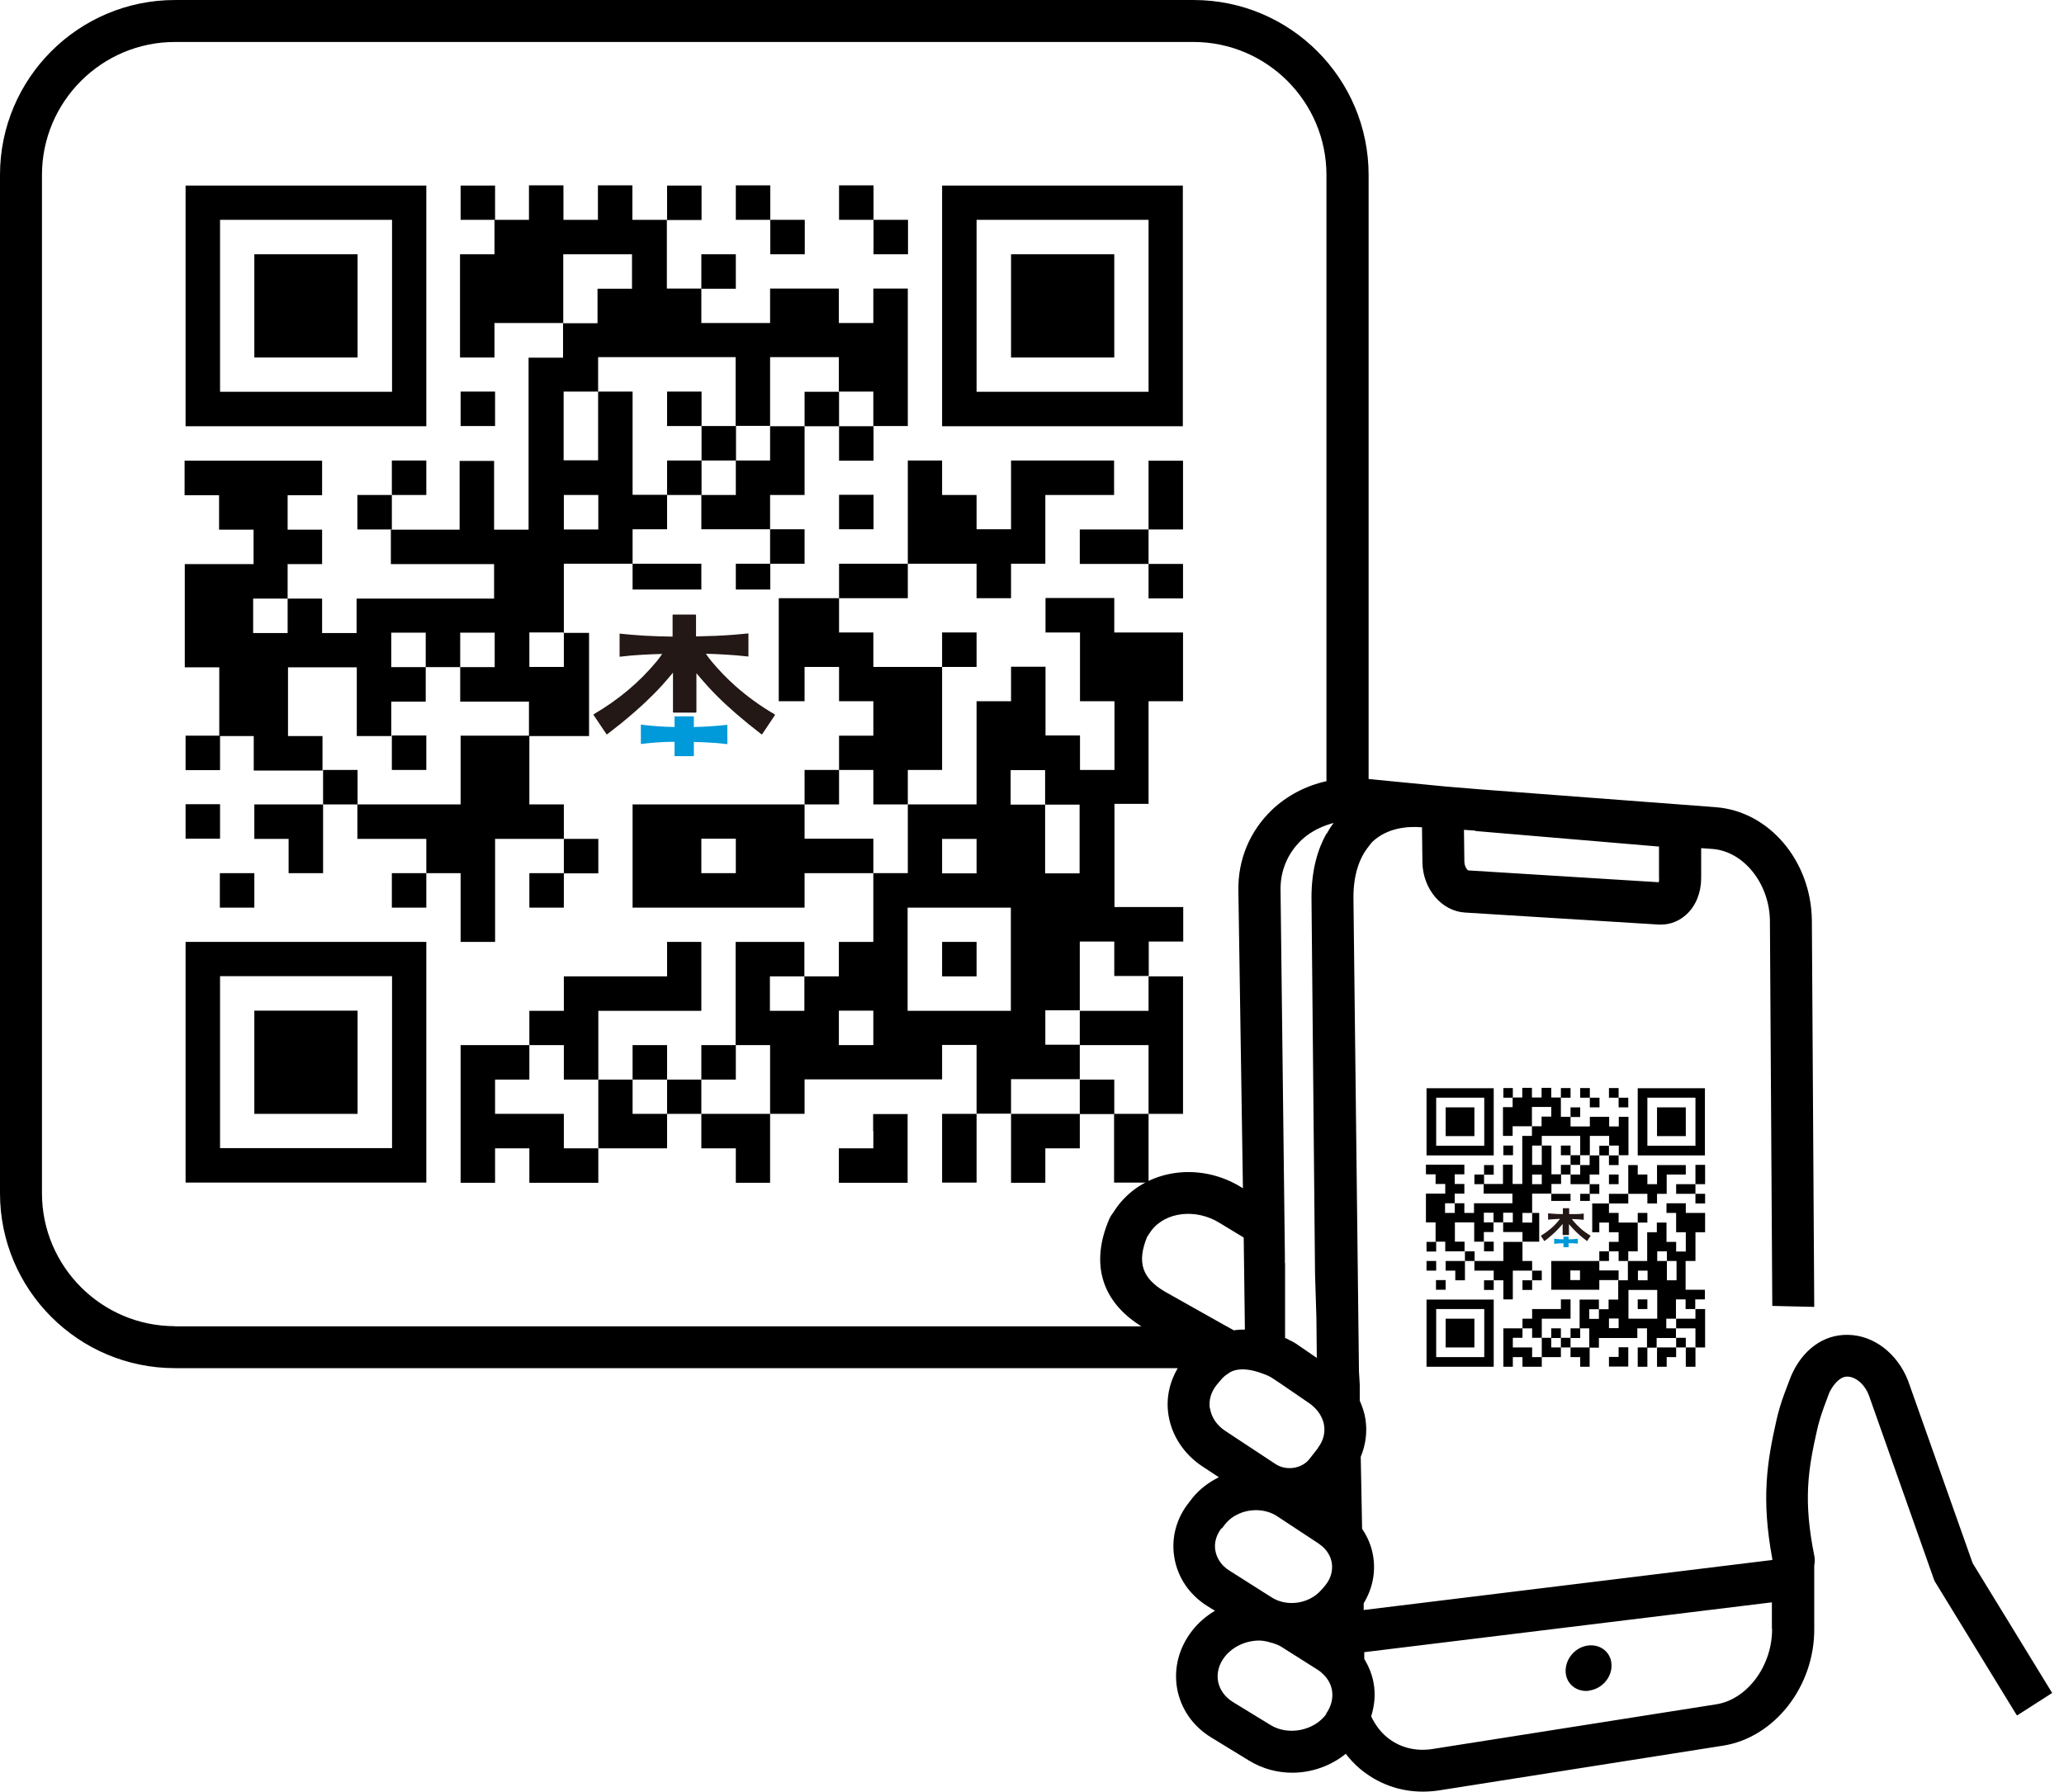 <svg width="129" height="112" viewBox="0 0 129 112" fill="none" xmlns="http://www.w3.org/2000/svg">
<g clip-path="url(#clip0_132_2164)">
<path d="M11.599 19.123V26.646H26.645V11.6H11.599V19.123ZM24.503 19.123V24.491H13.753V13.742H24.503V19.11V19.123Z" fill="black"/>
<path d="M15.896 19.122V22.349H22.348V15.896H15.896V19.122Z" fill="black"/>
<path d="M41.692 25.562V26.633H43.847V28.788H41.692V30.943H43.847V28.788H46.001V26.633H43.847V24.479H41.692V25.55V25.562Z" fill="black"/>
<path d="M24.491 47.061V48.132H26.645V45.977H24.491V47.049V47.061Z" fill="black"/>
<path d="M58.881 59.964V61.036H61.036V58.881H58.881V59.952V59.964Z" fill="black"/>
<path d="M45.989 12.671V13.742H48.144V15.896H50.298V13.742H48.144V11.587H45.989V12.658V12.671Z" fill="black"/>
<path d="M52.441 12.671V13.742H54.596V15.896H56.751V13.742H54.596V11.587H52.441V12.658V12.671Z" fill="black"/>
<path d="M58.881 19.123V26.646H73.927V11.6H58.881V19.123ZM71.785 19.123V24.491H61.036V13.742H71.785V19.11V19.123Z" fill="black"/>
<path d="M63.19 19.122V22.349H69.642V15.896H63.19V19.122Z" fill="black"/>
<path d="M28.788 25.562V26.633H30.942V24.479H28.788V25.55V25.562Z" fill="black"/>
<path d="M71.784 30.943V33.098H67.487V35.253H71.784V37.408H73.939V35.253H71.784V33.098H73.939V28.801H71.784V30.956V30.943Z" fill="black"/>
<path d="M52.441 32.014V33.085H54.596V30.931H52.441V32.002V32.014Z" fill="black"/>
<path d="M11.599 51.358V52.429H13.753V50.274H11.599V51.346V51.358Z" fill="black"/>
<path d="M13.741 55.667V56.739H15.896V54.584H13.741V55.655V55.667Z" fill="black"/>
<path d="M11.599 66.404V73.927H26.645V58.881H11.599V66.404ZM24.503 66.404V71.772H13.753V61.023H24.503V66.392V66.404Z" fill="black"/>
<path d="M15.896 66.405V69.631H22.348V63.179H15.896V66.405Z" fill="black"/>
<path d="M54.584 70.714V71.785H52.429V73.94H56.726V69.643H54.571V70.714H54.584Z" fill="black"/>
<path d="M13.753 45.989H11.599V48.144H13.753V45.989Z" fill="black"/>
<path d="M71.785 69.631H69.63V73.928H71.785V69.631Z" fill="black"/>
<path d="M45.989 15.896H43.834V18.051H45.989V15.896Z" fill="black"/>
<path d="M54.596 26.645H52.441V28.8H54.596V26.645Z" fill="black"/>
<path d="M24.491 30.943H22.336V33.098H24.491V30.943Z" fill="black"/>
<path d="M35.24 66.404V67.488H37.395V63.19H43.834V58.881H41.692V61.036H35.24V63.19H33.085V65.333H35.24V66.404Z" fill="black"/>
<path d="M28.788 11.6V12.671V13.742H30.942V11.6H28.788Z" fill="black"/>
<path d="M26.645 28.788H24.491V30.943H26.645V28.788Z" fill="black"/>
<path d="M43.847 11.6H41.692V13.754H43.847V11.6Z" fill="black"/>
<path d="M41.692 65.333H39.537V67.488H41.692V65.333Z" fill="black"/>
<path d="M39.537 67.488H37.395V71.785H41.692V69.631H39.537V67.488Z" fill="black"/>
<path d="M37.395 52.441H35.24V54.596H37.395V52.441Z" fill="black"/>
<path d="M41.692 67.488V68.559V69.631H43.834V67.488H41.692Z" fill="black"/>
<path d="M43.834 71.786H45.989V73.94H48.131V69.631H43.834V71.786Z" fill="black"/>
<path d="M35.24 69.63H30.942V67.488H33.085V65.333H28.788V73.94H30.942V71.785H33.085V73.94H37.394V71.785H35.24V69.63Z" fill="black"/>
<path d="M63.19 73.94H65.333V71.786H67.488V69.631H63.19V73.94Z" fill="black"/>
<path d="M50.286 33.086H48.131V35.241H50.286V33.086Z" fill="black"/>
<path d="M15.896 52.442H18.038V54.584H20.193V50.287H15.896V52.442Z" fill="black"/>
<path d="M26.645 54.584H24.491V56.739H26.645V54.584Z" fill="black"/>
<path d="M61.036 69.631H58.881V73.928H61.036V69.631Z" fill="black"/>
<path d="M35.24 54.584H33.085V56.739H35.24V54.584Z" fill="black"/>
<path d="M52.441 48.132H50.286V50.287H52.441V48.132Z" fill="black"/>
<path d="M35.24 39.537V41.692H33.085V39.537H35.24V35.24H39.537V33.085H41.692V30.931H39.537V24.479H37.382V28.776H35.227V24.479H37.382V22.324H45.977V26.621H48.131V22.324H52.428V24.479H54.583V26.633H56.738V18.039H54.583V20.194H52.428V18.039H48.131V20.194H43.834V18.039H41.679V13.742H39.525V11.587H37.37V13.742H35.215V11.587H33.06V13.742H30.905V15.896H28.751V22.349H30.905V20.194H35.203V15.896H39.5V18.051H37.345V20.206H35.19V22.361H33.036V33.11H30.881V28.813H28.726V33.11H24.429V35.265H30.881V37.419H22.286V39.574H20.132V37.419H17.977V39.574H15.822V37.419H17.977V35.265H20.132V33.11H17.977V30.955H20.132V28.8H11.537V30.955H13.692V33.11H15.847V35.265H11.549V41.717H13.704V46.014H15.859V48.169H20.156V46.014H18.001V41.717H22.299V46.014H24.453V43.859H26.608V41.704H24.453V39.55H26.608V41.704H28.763V39.55H30.918V41.704H28.763V43.859H33.06V46.014H36.816V39.562H35.203L35.24 39.537ZM35.24 30.943H37.394V33.098H35.24V30.943Z" fill="black"/>
<path d="M54.584 49.216V50.287H56.738V48.132H58.881V41.693H54.584V39.538H52.441V37.395H48.673V43.835H50.286V41.693H52.441V43.835H54.584V45.99H52.441V48.132H54.584V49.216Z" fill="black"/>
<path d="M61.036 39.537H58.881V41.692H61.036V39.537Z" fill="black"/>
<path d="M61.035 37.395H63.19V35.24H65.333V30.943H69.63V28.788H63.19V33.085H61.035V30.943H58.881V28.788H56.738V35.24H61.035V37.395Z" fill="black"/>
<path d="M56.738 35.24H52.441V37.395H56.738V35.24Z" fill="black"/>
<path d="M71.785 50.287V43.835H73.939V39.538H69.642V37.383H65.345V39.538H67.5V43.835H69.654V48.132H67.5V45.977H65.345V41.68H63.19V43.835H61.035V50.287H56.738V54.584H54.583V58.881H52.429V61.036H50.274V63.191H48.119V61.036H50.274V58.881H45.977V65.333H48.131V69.63H50.286V67.476H58.881V65.321H61.035V69.618H63.19V67.463H67.487V65.309H65.333V63.154H67.487V58.857H69.642V61.011H71.797V58.857H73.952V56.702H69.654V50.25H71.809L71.785 50.287ZM54.583 64.262V65.333H52.429V63.178H54.583V64.25V64.262ZM58.881 52.442H61.035V54.596H58.881V52.442ZM63.178 59.965V63.191H56.726V56.739H63.178V59.965ZM67.475 54.596H65.32V50.299H63.166V48.144H65.32V50.299H67.475V54.596Z" fill="black"/>
<path d="M67.487 63.191V65.333H71.784V69.631H73.939V61.036H71.784V63.191H67.487Z" fill="black"/>
<path d="M50.286 52.442V50.287H39.537V56.739H50.286V54.584H54.584V52.43H50.286V52.442ZM45.989 53.513V54.584H43.834V52.43H45.989V53.501V53.513Z" fill="black"/>
<path d="M45.989 65.333H43.834V67.488H45.989V65.333Z" fill="black"/>
<path d="M69.642 67.488H67.487V69.643H69.642V67.488Z" fill="black"/>
<path d="M48.144 35.24H45.989V36.853H48.144V35.24Z" fill="black"/>
<path d="M52.441 24.491H50.286V26.646H52.441V24.491Z" fill="black"/>
<path d="M48.131 28.788H45.989V30.943H43.834V33.085H48.131V30.943H50.286V26.645H48.131V28.788Z" fill="black"/>
<path d="M43.834 35.24H39.537V36.853H43.834V35.24Z" fill="black"/>
<path d="M28.788 50.286H22.336V52.441H26.645V54.584H28.788V58.881H30.943V52.441H35.24V50.286H33.085V45.989H28.788V50.286Z" fill="black"/>
<path d="M22.348 48.132H20.193V50.287H22.348V48.132Z" fill="black"/>
<path d="M48.415 44.672C48.415 44.672 48.415 44.66 48.402 44.647C47.516 44.13 46.703 43.539 45.965 42.887C45.41 42.394 44.918 41.877 44.475 41.347C44.339 41.187 44.228 41.027 44.117 40.867C44.979 40.892 45.878 40.941 46.752 41.04C46.752 41.04 46.765 41.04 46.777 41.04C46.777 41.04 46.777 41.027 46.777 41.015V39.624C46.777 39.624 46.777 39.611 46.777 39.599C46.777 39.599 46.765 39.599 46.752 39.599C46.174 39.661 45.558 39.71 44.758 39.747C44.315 39.759 43.896 39.771 43.502 39.784V38.454C43.502 38.454 43.49 38.417 43.465 38.417H42.074C42.074 38.417 42.037 38.429 42.037 38.454V39.796C40.83 39.784 39.759 39.722 38.749 39.611C38.749 39.611 38.737 39.611 38.724 39.611C38.724 39.611 38.724 39.624 38.724 39.636V41.027C38.724 41.027 38.724 41.04 38.724 41.052C38.724 41.052 38.737 41.052 38.749 41.052C39.648 40.941 40.571 40.904 41.384 40.88C41.273 41.052 41.15 41.212 41.027 41.36C39.968 42.64 38.651 43.748 37.111 44.647C37.111 44.647 37.099 44.647 37.099 44.672C37.099 44.672 37.099 44.684 37.099 44.697L37.9 45.891C37.9 45.891 37.912 45.891 37.924 45.903C37.924 45.903 37.936 45.903 37.949 45.903L38.638 45.361C38.638 45.361 38.663 45.337 38.675 45.337C39.451 44.709 40.128 44.118 40.744 43.502C41.175 43.084 41.593 42.616 42.061 42.049V44.512C42.061 44.512 42.074 44.549 42.098 44.549H43.49C43.49 44.549 43.526 44.536 43.526 44.512V42.086C43.982 42.628 44.388 43.084 44.807 43.502C45.546 44.241 46.457 45.029 47.59 45.903C47.59 45.903 47.59 45.903 47.614 45.903C47.614 45.903 47.627 45.903 47.639 45.891C47.639 45.891 48.427 44.709 48.439 44.697C48.439 44.697 48.439 44.684 48.439 44.672H48.415Z" fill="#231815"/>
<path d="M45.472 45.313C45.472 45.313 45.46 45.313 45.447 45.313C44.745 45.386 44.044 45.436 43.366 45.448V44.808C43.366 44.808 43.366 44.783 43.342 44.783H42.184C42.184 44.783 42.16 44.783 42.16 44.808V45.448C41.446 45.436 40.744 45.386 40.079 45.3C40.079 45.3 40.066 45.3 40.054 45.3C40.054 45.3 40.054 45.3 40.054 45.325V46.482C40.054 46.482 40.054 46.495 40.054 46.507C40.054 46.507 40.066 46.507 40.079 46.507C40.781 46.421 41.483 46.372 42.16 46.372V47.246C42.16 47.246 42.16 47.27 42.184 47.27H43.342C43.342 47.27 43.366 47.27 43.366 47.246V46.384C43.625 46.384 43.859 46.396 44.105 46.408C44.475 46.421 44.955 46.458 45.447 46.519H45.46C45.46 46.519 45.46 46.519 45.46 46.495V45.337C45.46 45.337 45.46 45.325 45.46 45.313H45.472Z" fill="#0099D9"/>
<path d="M89.158 70.123V72.228H93.357V68.029H89.158V70.135V70.123ZM92.766 70.123V71.625H89.761V68.62H92.766V70.123Z" fill="black"/>
<path d="M90.353 70.124V71.022H92.15V69.225H90.353V70.124Z" fill="black"/>
<path d="M97.556 71.921V72.217H98.159V72.82H97.556V73.423H98.159V72.82H98.762V72.217H98.159V71.613H97.556V71.909V71.921Z" fill="black"/>
<path d="M92.753 77.929V78.224H93.357V77.621H92.753V77.917V77.929Z" fill="black"/>
<path d="M102.358 81.537V81.833H102.961V81.23H102.358V81.525V81.537Z" fill="black"/>
<path d="M98.762 68.325V68.621H99.365V69.224H99.969V68.621H99.365V68.018H98.762V68.313V68.325Z" fill="black"/>
<path d="M100.56 68.325V68.621H101.163V69.224H101.767V68.621H101.163V68.018H100.56V68.313V68.325Z" fill="black"/>
<path d="M102.358 70.123V72.228H106.557V68.029H102.358V70.135V70.123ZM105.966 70.123V71.625H102.961V68.62H105.966V70.123Z" fill="black"/>
<path d="M103.564 70.124V71.022H105.362V69.225H103.564V70.124Z" fill="black"/>
<path d="M93.96 71.921V72.217H94.564V71.613H93.96V71.909V71.921Z" fill="black"/>
<path d="M105.965 73.423V74.026H104.759V74.629H105.965V75.233H106.569V74.629H105.965V74.026H106.569V72.819H105.965V73.423Z" fill="black"/>
<path d="M100.56 73.731V74.026H101.163V73.423H100.56V73.718V73.731Z" fill="black"/>
<path d="M89.158 79.136V79.431H89.761V78.828H89.158V79.124V79.136Z" fill="black"/>
<path d="M89.749 80.33V80.626H90.352V80.022H89.749V80.318V80.33Z" fill="black"/>
<path d="M89.158 83.334V85.44H93.357V81.241H89.158V83.347V83.334ZM92.766 83.334V84.837H89.761V81.832H92.766V83.334Z" fill="black"/>
<path d="M90.353 83.334V84.233H92.15V82.436H90.353V83.334Z" fill="black"/>
<path d="M101.163 84.529V84.825H100.56V85.428H101.767V84.222H101.163V84.517V84.529Z" fill="black"/>
<path d="M89.761 77.634H89.158V78.237H89.761V77.634Z" fill="black"/>
<path d="M105.966 84.233H105.362V85.44H105.966V84.233Z" fill="black"/>
<path d="M98.763 69.225H98.159V69.828H98.763V69.225Z" fill="black"/>
<path d="M101.163 72.228H100.56V72.832H101.163V72.228Z" fill="black"/>
<path d="M92.754 73.423H92.15V74.026H92.754V73.423Z" fill="black"/>
<path d="M95.758 83.335V83.63H96.362V82.436H98.159V81.23H97.556V81.833H95.758V82.436H95.155V83.04H95.758V83.335Z" fill="black"/>
<path d="M93.96 68.018V68.325V68.621H94.552V68.018H93.96Z" fill="black"/>
<path d="M93.357 72.832H92.753V73.435H93.357V72.832Z" fill="black"/>
<path d="M98.159 68.018H97.556V68.621H98.159V68.018Z" fill="black"/>
<path d="M97.555 83.039H96.952V83.642H97.555V83.039Z" fill="black"/>
<path d="M96.952 83.63H96.361V84.837H97.556V84.233H96.952V83.63Z" fill="black"/>
<path d="M96.361 79.432H95.758V80.035H96.361V79.432Z" fill="black"/>
<path d="M97.556 83.63V83.938V84.233H98.159V83.63H97.556Z" fill="black"/>
<path d="M98.159 84.837H98.763V85.44H99.353V84.233H98.159V84.837Z" fill="black"/>
<path d="M95.758 84.233H94.552V83.63H95.155V83.039H93.96V85.44H94.552V84.837H95.155V85.44H96.362V84.837H95.758V84.233Z" fill="black"/>
<path d="M103.564 85.44H104.168V84.837H104.759V84.233H103.564V85.44Z" fill="black"/>
<path d="M99.957 74.026H99.353V74.63H99.957V74.026Z" fill="black"/>
<path d="M90.353 79.431H90.956V80.035H91.559V78.828H90.353V79.431Z" fill="black"/>
<path d="M93.357 80.035H92.753V80.638H93.357V80.035Z" fill="black"/>
<path d="M102.961 84.233H102.358V85.44H102.961V84.233Z" fill="black"/>
<path d="M95.758 80.035H95.155V80.638H95.758V80.035Z" fill="black"/>
<path d="M100.56 78.225H99.957V78.828H100.56V78.225Z" fill="black"/>
<path d="M95.758 75.824V76.427H95.154V75.824H95.758V74.617H96.965V74.014H97.568V73.41H96.965V71.613H96.361V72.819H95.758V71.613H96.361V71.009H98.762V72.216H99.365V71.009H100.572V71.613H101.175V72.216H101.779V69.815H101.175V70.418H100.572V69.815H99.365V70.418H98.159V69.815H97.555V68.608H96.952V68.005H96.349V68.608H95.746V68.005H95.142V68.608H94.539V69.212H93.936V71.009H94.539V70.406H95.746V69.199H96.952V69.803H96.349V70.406H95.746V71.009H95.142V74.014H94.539V72.807H93.936V74.014H92.729V74.617H94.526V75.22H92.126V75.824H91.522V75.22H90.919V75.824H90.316V75.22H90.919V74.617H91.522V74.014H90.919V73.41H91.522V72.807H89.121V73.41H89.724V74.014H90.328V74.617H89.121V76.415H89.724V77.621H90.328V78.225H91.534V77.621H90.931V76.415H92.138V77.621H92.741V77.018H93.344V76.415H92.741V75.811H93.344V76.415H93.948V75.811H94.551V76.415H93.948V77.018H95.154V77.621H96.201V75.824H95.758ZM95.758 73.423H96.361V74.026H95.758V73.423Z" fill="black"/>
<path d="M101.164 78.532V78.828H101.767V78.225H102.358V76.427H101.164V75.823H100.56V75.232H99.514V77.03H99.957V76.427H100.56V77.03H101.164V77.633H100.56V78.225H101.164V78.532Z" fill="black"/>
<path d="M102.961 75.824H102.358V76.428H102.961V75.824Z" fill="black"/>
<path d="M102.961 75.233H103.564V74.63H104.168V73.423H105.362V72.832H103.564V74.026H102.961V73.423H102.358V72.832H101.767V74.63H102.961V75.233Z" fill="black"/>
<path d="M101.767 74.63H100.56V75.233H101.767V74.63Z" fill="black"/>
<path d="M105.966 78.828V77.031H106.569V75.824H105.362V75.221H104.156V75.824H104.759V77.031H105.362V78.237H104.759V77.634H104.156V76.427H103.552V77.031H102.949V78.828H101.742V80.035H101.139V81.242H100.536V81.845H99.932V82.448H99.329V81.845H99.932V81.242H98.726V83.039H99.329V84.246H99.932V83.643H102.333V83.039H102.937V84.246H103.54V83.643H104.747V83.039H104.143V82.436H104.747V81.229H105.35V81.833H105.953V81.229H106.557V80.626H105.35V78.828H105.953H105.966ZM101.164 82.732V83.027H100.56V82.424H101.164V82.719V82.732ZM102.37 79.432H102.974V80.035H102.37V79.432ZM103.577 81.537V82.436H101.779V80.638H103.577V81.537ZM104.784 80.035H104.18V78.828H103.577V78.225H104.18V78.828H104.784V80.035Z" fill="black"/>
<path d="M104.759 82.436V83.04H105.965V84.234H106.569V81.833H105.965V82.436H104.759Z" fill="black"/>
<path d="M99.957 79.431V78.828H96.952V80.626H99.957V80.022H101.163V79.419H99.957V79.431ZM98.75 79.727V80.022H98.147V79.419H98.75V79.715V79.727Z" fill="black"/>
<path d="M98.763 83.039H98.159V83.642H98.763V83.039Z" fill="black"/>
<path d="M105.362 83.63H104.759V84.233H105.362V83.63Z" fill="black"/>
<path d="M99.365 74.63H98.762V75.073H99.365V74.63Z" fill="black"/>
<path d="M100.56 71.625H99.957V72.228H100.56V71.625Z" fill="black"/>
<path d="M99.353 72.832H98.763V73.423H98.159V74.026H99.353V73.423H99.957V72.228H99.353V72.832Z" fill="black"/>
<path d="M98.159 74.63H96.952V75.073H98.159V74.63Z" fill="black"/>
<path d="M93.96 78.828H92.15V79.431H93.357V80.035H93.96V81.229H94.551V79.431H95.758V78.828H95.155V77.634H93.96V78.828Z" fill="black"/>
<path d="M92.162 78.225H91.559V78.828H92.162V78.225Z" fill="black"/>
<path d="M99.44 77.264C99.193 77.117 98.959 76.957 98.762 76.772C98.615 76.636 98.467 76.489 98.344 76.341C98.307 76.292 98.27 76.255 98.245 76.206C98.492 76.206 98.738 76.23 98.984 76.255V75.861C98.824 75.885 98.652 75.898 98.43 75.898C98.307 75.898 98.196 75.898 98.073 75.898V75.528H97.679V75.898C97.346 75.898 97.039 75.873 96.755 75.849V76.243C97.014 76.218 97.26 76.206 97.494 76.193C97.457 76.243 97.433 76.292 97.396 76.329C97.1 76.686 96.731 76.994 96.3 77.252L96.521 77.585L96.719 77.437C96.94 77.264 97.125 77.092 97.297 76.92C97.42 76.797 97.531 76.673 97.666 76.513V77.203H98.061V76.526C98.184 76.673 98.307 76.809 98.418 76.92C98.627 77.129 98.873 77.351 99.193 77.585L99.415 77.252L99.44 77.264Z" fill="#231815"/>
<path d="M98.615 77.437C98.418 77.462 98.221 77.474 98.036 77.474V77.302H97.716V77.474C97.519 77.474 97.322 77.462 97.137 77.437V77.757C97.334 77.733 97.531 77.72 97.716 77.72V77.967H98.036V77.72C98.11 77.72 98.171 77.72 98.245 77.72C98.344 77.72 98.479 77.733 98.615 77.745V77.425V77.437Z" fill="#0099D9"/>
<path d="M99.316 105.683C100.104 105.584 100.732 104.883 100.72 104.107C100.72 103.331 100.067 102.777 99.279 102.863C98.479 102.95 97.851 103.664 97.851 104.452C97.851 105.24 98.516 105.794 99.316 105.695V105.683Z" fill="black"/>
<path d="M128.252 105.819L123.29 97.717L119.251 86.303C118.574 84.591 117.096 83.471 115.508 83.446C113.957 83.409 112.639 84.394 111.937 86.032C111.937 86.032 111.777 86.463 111.605 86.906L111.531 87.103C111.309 87.694 111.149 88.248 111.026 88.79C110.447 91.363 110.066 93.666 110.768 97.446V97.52L85.23 100.647V100.229C85.772 99.33 85.994 98.308 85.821 97.273C85.723 96.658 85.477 96.079 85.132 95.574L85.046 91.068C85.353 90.329 85.464 89.529 85.341 88.716C85.28 88.31 85.144 87.928 84.984 87.558V86.561L84.935 85.724L84.849 78.361L84.59 56.099C84.59 54.757 84.923 53.685 85.526 52.934C85.612 52.824 85.698 52.7 85.797 52.602C86.72 51.752 87.964 51.642 88.838 51.715H88.875L88.9 53.895C88.924 55.569 90.094 56.961 91.572 57.047L103.675 57.798C103.675 57.798 103.774 57.798 103.823 57.798C104.414 57.798 104.98 57.564 105.424 57.145C106.002 56.604 106.323 55.779 106.323 54.892V53.021L107.024 53.07C108.982 53.218 110.595 55.237 110.62 57.564L110.768 81.636L113.39 81.698L113.242 57.552C113.205 53.821 110.571 50.706 107.221 50.459L92.433 49.339L90.353 49.167L85.538 48.699V10.935C85.538 4.902 80.638 0.001 74.604 0.001H10.934C4.901 0.001 0 4.902 0 10.935V74.593C0 80.626 4.901 85.527 10.934 85.527H73.607C73.09 86.413 72.868 87.423 73.028 88.445C73.225 89.738 74.001 90.908 75.134 91.659L76.18 92.348C75.552 92.656 74.974 93.087 74.53 93.641L74.321 93.912C73.521 94.909 73.188 96.141 73.398 97.372C73.607 98.616 74.333 99.687 75.442 100.389L75.934 100.696C75.392 101.017 74.912 101.423 74.518 101.928C73.681 102.999 73.348 104.28 73.57 105.56C73.804 106.828 74.555 107.912 75.7 108.614L78.077 110.067C78.901 110.571 79.837 110.818 80.761 110.818C81.955 110.818 83.15 110.411 84.11 109.636C84.368 109.968 84.664 110.288 84.984 110.559C86.092 111.495 87.459 112 88.924 112C89.257 112 89.589 111.975 89.922 111.926L107.665 109.131C110.903 108.638 113.427 105.412 113.39 101.792V97.852C113.427 97.68 113.439 97.495 113.402 97.298C112.688 93.777 113.008 91.868 113.575 89.356C113.673 88.925 113.809 88.482 113.981 88.002L114.314 87.103C114.486 86.709 114.929 86.044 115.459 86.056C115.902 86.056 116.493 86.438 116.801 87.214L120.864 98.714C120.889 98.8 120.938 98.886 120.987 98.96L126.023 107.185C126.023 107.185 126.048 107.222 126.073 107.235L128.264 105.831C128.264 105.831 128.264 105.831 128.264 105.819H128.252ZM92.212 51.949L103.688 52.922V54.904C103.7 55.015 103.688 55.102 103.663 55.151L91.769 54.412C91.695 54.387 91.522 54.166 91.522 53.833L91.498 51.876L92.2 51.925L92.212 51.949ZM10.934 82.904C6.354 82.904 2.623 79.173 2.623 74.593V10.935C2.623 6.354 6.354 2.624 10.934 2.624H74.592C79.172 2.624 82.903 6.354 82.903 10.935V48.834C81.623 49.117 80.441 49.733 79.505 50.62C78.114 51.949 77.362 53.747 77.399 55.68L77.683 74.285L77.609 74.236C74.974 72.586 71.563 73.091 69.827 75.43L69.457 75.972C69.408 76.046 69.371 76.108 69.334 76.194C68.128 78.989 68.842 81.365 71.341 82.916H10.934V82.904ZM72.794 80.737C71.378 79.9 71.046 78.903 71.698 77.314L71.957 76.932C72.844 75.75 74.752 75.529 76.23 76.452L77.732 77.363L77.806 83.114C77.572 83.114 77.35 83.126 77.116 83.163L76.316 82.719L72.794 80.737ZM75.614 88.051C75.54 87.534 75.688 87.017 76.033 86.586C76.242 86.34 76.476 86.019 76.759 85.872C76.759 85.872 77.35 85.268 78.926 85.872C79.135 85.945 79.345 86.032 79.529 86.155L80.047 86.5L81.844 87.731C82.054 87.879 82.226 88.051 82.374 88.236C82.571 88.494 82.706 88.79 82.755 89.098C82.829 89.578 82.706 90.046 82.411 90.452C82.386 90.477 82.374 90.514 82.362 90.538L81.832 91.216C81.352 91.819 80.379 91.967 79.702 91.511L76.587 89.455C76.057 89.11 75.713 88.605 75.626 88.039L75.614 88.051ZM76.365 95.55L76.574 95.279C77.03 94.712 77.756 94.404 78.495 94.404C78.963 94.404 79.431 94.528 79.825 94.786L82.423 96.498C82.423 96.498 82.497 96.559 82.534 96.584C82.916 96.867 83.162 97.261 83.236 97.692C83.31 98.16 83.186 98.653 82.866 99.059L82.657 99.317C82.657 99.317 82.595 99.367 82.571 99.404C81.832 100.253 80.453 100.475 79.48 99.859L76.821 98.172C76.353 97.877 76.045 97.433 75.959 96.929C75.873 96.448 76.02 95.956 76.34 95.537L76.365 95.55ZM82.903 107.136C82.903 107.136 82.891 107.161 82.879 107.173C82.103 108.207 80.514 108.503 79.431 107.85L77.055 106.397C76.562 106.09 76.23 105.634 76.131 105.117C76.033 104.587 76.18 104.033 76.55 103.565C77.067 102.913 77.892 102.556 78.704 102.556C78.889 102.556 79.074 102.593 79.246 102.63C79.345 102.667 79.443 102.691 79.554 102.716C79.739 102.777 79.911 102.839 80.071 102.937L82.386 104.403C82.485 104.464 82.571 104.538 82.645 104.612C82.965 104.895 83.174 105.252 83.248 105.659C83.334 106.163 83.199 106.693 82.866 107.148L82.903 107.136ZM82.903 52.109C82.374 53.058 81.968 54.338 81.968 56.111L82.189 79.604L82.275 82.375L82.3 84.887L81.007 84C80.859 83.902 80.712 83.828 80.552 83.754C80.514 83.729 80.478 83.717 80.441 83.692C80.404 83.668 80.355 83.655 80.317 83.643V78.952H80.305V78.742V78.447L80.034 55.656C80.01 54.449 80.478 53.341 81.327 52.528C81.783 52.097 82.325 51.789 82.916 51.58C83.063 51.531 83.199 51.481 83.347 51.445C83.199 51.642 83.051 51.876 82.916 52.122L82.903 52.109ZM110.755 101.805C110.78 104.119 109.204 106.25 107.246 106.545L89.503 109.34C88.444 109.5 87.434 109.229 86.659 108.577C86.252 108.232 85.932 107.789 85.698 107.296C85.908 106.619 85.981 105.905 85.846 105.191C85.748 104.649 85.538 104.156 85.267 103.701V103.282L110.743 100.167V101.817L110.755 101.805Z" fill="black"/>
</g>
<defs>
<clipPath id="clip0_132_2164">
<rect width="128.264" height="112" fill="white"/>
</clipPath>
</defs>
</svg>
